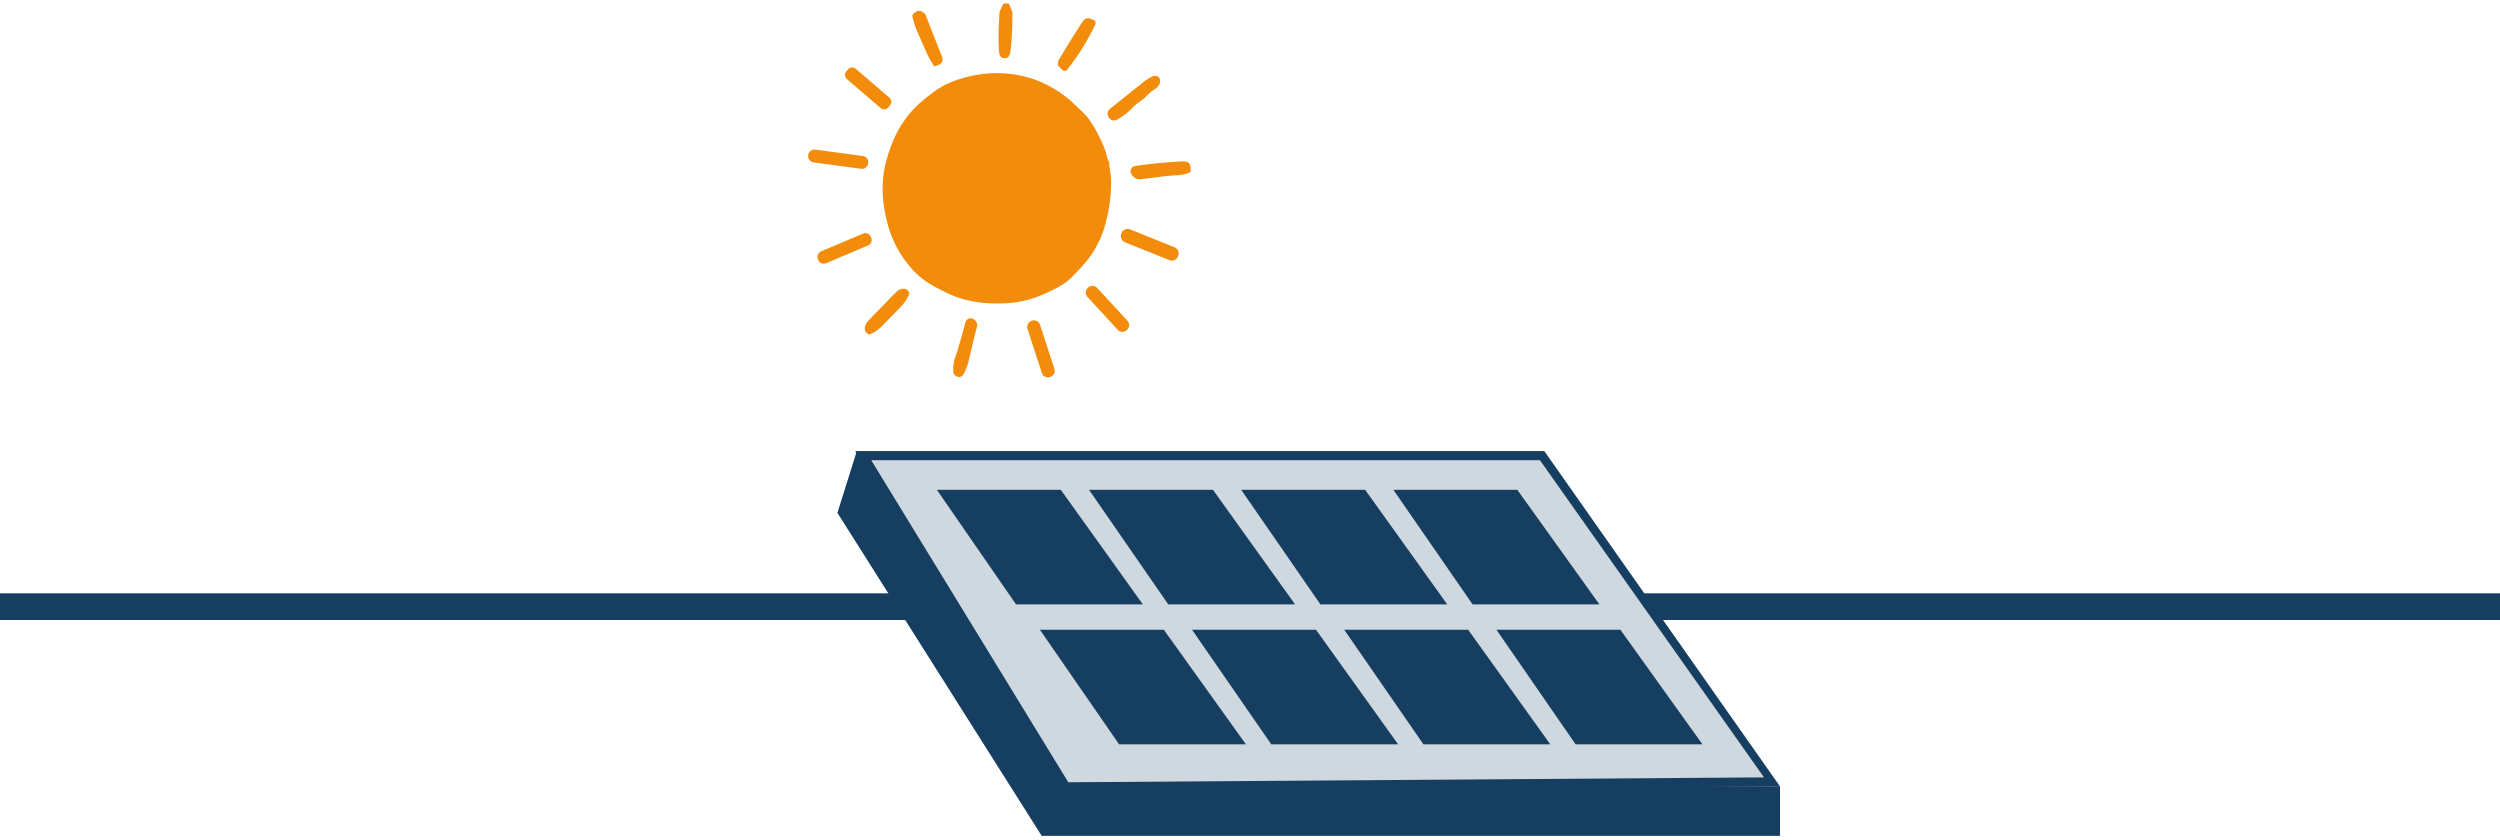 <svg width="375" height="126" viewBox="0 0 375 126" fill="none" xmlns="http://www.w3.org/2000/svg">
<line y1="91" x2="375" y2="91" stroke="#153E61" stroke-width="4"/>
<path d="M267 117.966L231.647 67.664H128.284L159.368 118.698L267 117.966Z" fill="#153E61"/>
<path d="M264.598 116.607L230.989 69.028H130.68L160.243 117.34L264.598 116.607Z" fill="#D0D8DF"/>
<path d="M128.545 67.589L125.614 76.928L156.253 125.376H267V117.953H160.466L128.545 67.589Z" fill="#153E61"/>
<path fill-rule="evenodd" clip-rule="evenodd" d="M151.371 0.628C151.288 0.549 151.143 0.504 150.937 0.498H150.942C150.736 0.492 150.591 0.521 150.502 0.594C150.48 0.611 150.457 0.65 150.457 0.65L149.978 1.67C149.945 1.738 149.923 1.811 149.923 1.884C149.755 4.516 149.739 6.5 149.867 7.831C149.928 8.417 150.196 8.721 150.675 8.738C151.149 8.755 151.438 8.473 151.533 7.887C151.745 6.568 151.862 4.59 151.862 1.952C151.862 1.873 151.851 1.8 151.823 1.732L151.41 0.684C151.405 0.661 151.388 0.645 151.371 0.628ZM140.12 9.899C140.153 9.944 140.215 9.967 140.27 9.944L140.276 9.939L140.85 9.708C141.29 9.527 141.502 9.026 141.329 8.58L138.872 2.319C138.816 2.172 138.721 2.048 138.604 1.952C137.975 1.451 137.412 1.541 136.905 2.217C136.854 2.291 136.832 2.386 136.854 2.476L136.871 2.539L136.871 2.539C137.035 3.167 137.243 3.958 137.529 4.601C137.72 5.034 137.892 5.425 138.047 5.774L138.049 5.779L138.049 5.779C138.417 6.61 138.68 7.205 138.833 7.566C139.245 8.524 139.669 9.302 140.12 9.899ZM162.383 7.188C161.737 8.231 160.968 9.319 160.076 10.451C159.909 10.666 159.602 10.699 159.385 10.53C159.368 10.519 159.357 10.508 159.346 10.491L158.817 9.955C158.755 9.893 158.711 9.809 158.7 9.724C158.661 9.42 158.716 9.144 158.872 8.885C159.441 7.932 160.015 6.985 160.6 6.05C161.185 5.108 161.776 4.178 162.378 3.248C162.539 2.995 162.768 2.826 163.052 2.73C163.135 2.702 163.23 2.707 163.314 2.73L164.016 2.978C164.272 3.068 164.406 3.35 164.317 3.609C164.314 3.618 164.31 3.627 164.306 3.637L164.306 3.637C164.302 3.647 164.297 3.657 164.295 3.666C163.67 4.968 163.035 6.14 162.383 7.182V7.188ZM132.101 16.212C132.441 16.505 132.954 16.46 133.243 16.116L133.505 15.806C133.795 15.462 133.75 14.944 133.41 14.65L128.356 10.311C128.016 10.018 127.503 10.063 127.214 10.407L126.952 10.716C126.662 11.06 126.706 11.579 127.046 11.872L132.101 16.212ZM166.072 23.663L166.306 24.204C166.345 24.294 166.368 24.384 166.373 24.486C166.412 24.92 166.474 25.37 166.557 25.838C166.624 26.205 166.657 26.644 166.663 27.157C166.691 29.383 166.379 31.632 165.727 33.909C165.164 35.865 164.217 37.657 162.89 39.297C162.678 39.556 162.082 40.199 161.096 41.242C160.399 41.98 159.719 42.527 159.062 42.887C156.353 44.37 154.096 45.3 151.037 45.48C148.429 45.632 146.072 45.384 143.965 44.725C143.051 44.437 141.809 43.874 140.248 43.034C138.95 42.341 137.863 41.518 136.988 40.565C135.144 38.565 133.873 36.282 133.176 33.723C132.268 30.404 132.073 27.287 132.981 23.984C133.812 20.957 135.093 18.292 137.367 16.037C138.136 15.276 139.1 14.476 140.271 13.636C141.223 12.949 142.344 12.391 143.625 11.962C146.924 10.858 150.19 10.672 153.428 11.404C155.969 11.979 158.755 13.399 160.873 15.361C162.105 16.499 162.885 17.277 163.208 17.694C163.871 18.551 164.568 19.768 165.298 21.363C165.688 22.22 165.939 22.947 166.039 23.55C166.044 23.595 166.061 23.635 166.078 23.674L166.072 23.663ZM173.049 13.489C173.696 13.106 174.303 12.429 173.874 11.668H173.869C173.835 11.601 173.779 11.55 173.712 11.516C173.389 11.358 173.105 11.342 172.849 11.46C172.408 11.663 171.885 12.001 171.478 12.334C170.289 13.302 168.751 14.532 166.876 16.033L166.54 16.301C166.056 16.696 165.989 17.147 166.351 17.665C166.657 18.105 167.081 18.184 167.621 17.902C168.513 17.44 169.382 16.741 170.235 15.8C170.291 15.738 170.358 15.681 170.425 15.636C171.06 15.219 171.517 14.864 171.795 14.571C172.291 14.053 172.709 13.692 173.049 13.489ZM130.229 24.513C130.162 25.026 129.694 25.387 129.186 25.319L122.025 24.355C121.518 24.288 121.162 23.814 121.229 23.302V23.245C121.301 22.732 121.769 22.372 122.276 22.439L129.437 23.403C129.944 23.471 130.301 23.944 130.234 24.457V24.513H130.229ZM169.65 26.007L169.672 26.058H169.678C169.934 26.633 170.53 26.965 171.143 26.886C172.247 26.74 173.529 26.576 174.983 26.401C175.268 26.368 175.576 26.351 175.897 26.333H175.897C176.756 26.286 177.7 26.233 178.499 25.843C178.572 25.804 178.617 25.725 178.617 25.641C178.6 25.139 178.555 24.801 178.472 24.637C178.433 24.547 178.377 24.468 178.304 24.406C178.126 24.243 177.719 24.181 177.084 24.215C174.738 24.344 172.464 24.575 170.252 24.897C170.179 24.908 170.113 24.93 170.046 24.959C169.65 25.139 169.472 25.607 169.65 26.007ZM176.7 38.463C176.499 38.976 175.919 39.23 175.412 39.021L168.742 36.338C168.235 36.135 167.984 35.549 168.19 35.036L168.218 34.963C168.418 34.45 168.998 34.197 169.505 34.405L176.176 37.088C176.683 37.291 176.934 37.877 176.727 38.39L176.7 38.463ZM130.195 36.823C130.657 36.632 130.869 36.096 130.68 35.634L130.635 35.532C130.446 35.065 129.916 34.85 129.459 35.042L123.173 37.702C122.711 37.894 122.499 38.429 122.688 38.892L122.733 38.993C122.923 39.461 123.452 39.675 123.909 39.483L130.195 36.823ZM169.104 48.1C169.466 48.495 169.449 49.115 169.054 49.481L169.02 49.515C168.63 49.882 168.017 49.865 167.655 49.464L163.13 44.555C162.768 44.161 162.784 43.541 163.18 43.175L163.213 43.141C163.603 42.774 164.216 42.791 164.579 43.191L169.104 48.1ZM133.124 48.074L133.124 48.074C133.316 47.871 133.525 47.651 133.756 47.413L133.75 47.419C133.985 47.177 134.201 46.959 134.4 46.758L134.401 46.758L134.401 46.758C135.398 45.752 135.976 45.169 136.375 44.093C136.403 44.014 136.403 43.924 136.364 43.845C136.035 43.124 135.11 43.18 134.57 43.682C134.007 44.207 133.478 44.764 132.944 45.326L132.944 45.326L132.944 45.326L132.944 45.326C132.733 45.548 132.522 45.771 132.307 45.993C132.105 46.2 131.902 46.405 131.7 46.61L131.699 46.611L131.699 46.611C131.141 47.174 130.586 47.735 130.067 48.326C129.582 48.878 129.543 49.82 130.267 50.135C130.345 50.163 130.435 50.169 130.513 50.135C131.575 49.706 132.142 49.108 133.124 48.074ZM144.723 55.771C144.511 56.295 144.183 56.667 143.636 56.521C143.269 56.419 143.012 56.132 142.996 55.811C142.951 54.903 143.051 54.154 143.291 53.573C143.369 53.381 143.469 53.083 143.597 52.677C144.015 51.341 144.422 49.898 144.812 48.354C144.924 47.914 145.364 47.65 145.799 47.762C145.843 47.773 145.888 47.79 145.927 47.807L145.949 47.819C146.423 48.033 146.674 48.568 146.529 49.075C146.283 49.949 145.843 51.741 145.225 54.447C145.186 54.604 145.024 55.044 144.723 55.777V55.771ZM157.54 56.549C158.042 56.38 158.321 55.828 158.153 55.315L156.008 48.721C155.841 48.214 155.295 47.932 154.787 48.101L154.743 48.118C154.241 48.287 153.963 48.839 154.13 49.352L156.275 55.946C156.443 56.453 156.989 56.735 157.496 56.566L157.54 56.549Z" fill="#F28C0A"/>
<path d="M255.37 111.653H236.344L224.463 94.457H243.054L255.37 111.653Z" fill="#153E61"/>
<path d="M232.544 111.653H213.518L201.632 94.457H220.222L232.544 111.653Z" fill="#153E61"/>
<path d="M209.718 111.653H190.693L178.806 94.457H197.397L209.718 111.653Z" fill="#153E61"/>
<path d="M186.892 111.653H167.867L155.98 94.457H174.571L186.892 111.653Z" fill="#153E61"/>
<path d="M239.917 90.664H220.891L209.005 73.469H227.595L239.917 90.664Z" fill="#153E61"/>
<path d="M217.091 90.664H198.065L186.179 73.469H204.769L217.091 90.664Z" fill="#153E61"/>
<path d="M194.265 90.664H175.239L163.353 73.469H181.943L194.265 90.664Z" fill="#153E61"/>
<path d="M171.433 90.664H152.408L140.527 73.469H159.118L171.433 90.664Z" fill="#153E61"/>
</svg>
